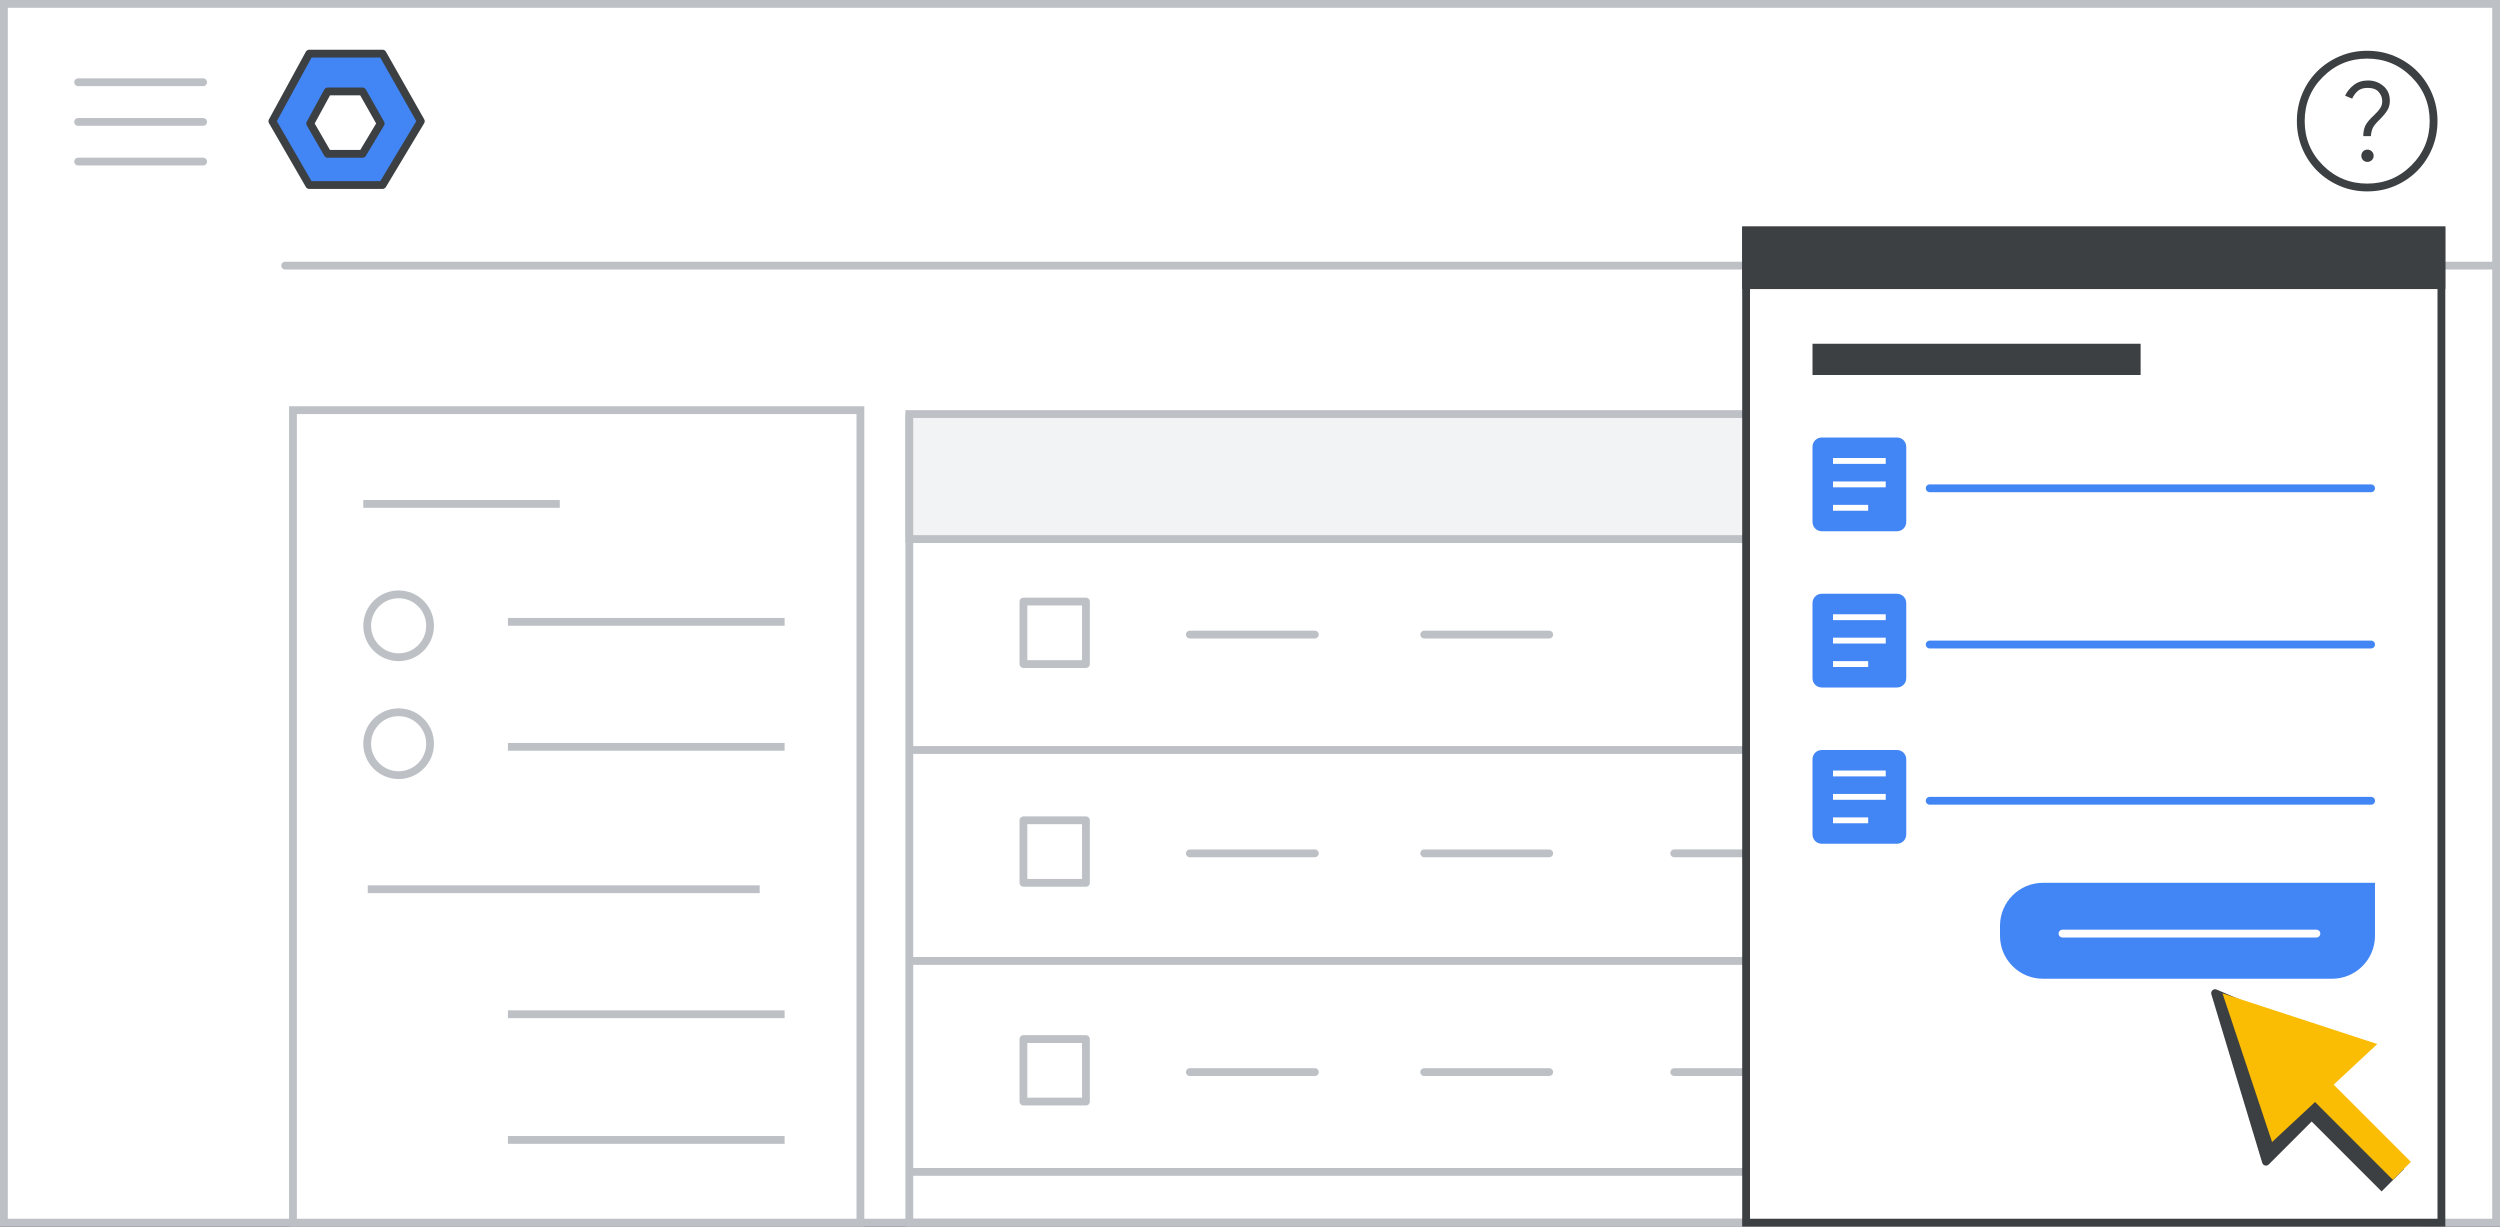 <?xml version="1.0" encoding="UTF-8"?>
<svg width="320px" height="157px" viewBox="0 0 320 157" version="1.1" xmlns="http://www.w3.org/2000/svg" xmlns:xlink="http://www.w3.org/1999/xlink">
    <rect x="0" y="0" width="320" height="157" fill="#333333" stroke="none"/>
    <title>admin-contact-support-widget</title>
    <g id="admin-contact-support-widget" stroke="none" stroke-width="1" fill="none" fill-rule="evenodd">
        <rect id="Rectangle" stroke="#BDC1C6" fill="#FFFFFF" x="0.5" y="0.5" width="319" height="156"></rect>
        <line x1="36.5" y1="34" x2="319" y2="34" id="Line" stroke="#BDC1C6" stroke-linecap="round"></line>
        <g id="Logos/admin" transform="translate(34.864, 6.864)" stroke="#3C4043" stroke-linejoin="round">
            <g id="Group-3-Copy" transform="translate(0, 0)">
                <polygon id="Path-19" fill="#4285F4" points="4.72 0 14.099 0 19 8.653 14.099 16.822 4.72 16.822 2.01713646e-14 8.653"></polygon>
                <polygon id="Path-19" fill="#FFFFFF" points="7.082 4.841 11.535 4.841 13.862 8.949 11.535 12.828 7.082 12.828 4.841 8.949"></polygon>
            </g>
        </g>
        <g id="UI/menu-light-grey" transform="translate(10, 10)" stroke="#BDC1C6" stroke-linecap="round" stroke-linejoin="round">
            <line x1="1.73472348e-16" y1="0.529" x2="16" y2="0.529" id="Line"></line>
            <line x1="1.73472348e-16" y1="5.606" x2="16" y2="5.606" id="Line"></line>
            <line x1="1.73472348e-16" y1="10.683" x2="16" y2="10.683" id="Line"></line>
        </g>
        <g id="Group" transform="translate(115.895, 53)" stroke="#BDC1C6">
            <line x1="0.908" y1="43" x2="195.197" y2="43" id="Line-2" stroke-linecap="round" stroke-linejoin="round"></line>
            <line x1="1.105" y1="16" x2="195.197" y2="16" id="Line-2" stroke-linecap="round" stroke-linejoin="round"></line>
            <rect id="Rectangle" x="0.5" y="0.5" width="193" height="103"></rect>
            <rect id="Rectangle" fill="#F1F3F4" x="0.495" y="0" width="195.289" height="16"></rect>
            <line x1="0.908" y1="70" x2="195.197" y2="70" id="Line-2" stroke-linecap="round" stroke-linejoin="round"></line>
            <line x1="0.908" y1="97" x2="195.197" y2="97" id="Line-2" stroke-linecap="round" stroke-linejoin="round"></line>
        </g>
        <rect id="Rectangle" stroke="#BDC1C6" fill="#FFFFFF" x="37.5" y="52.5" width="72.632" height="104"></rect>
        <line x1="214.301" y1="137.227" x2="230.301" y2="137.227" id="Line" stroke="#BDC1C6" stroke-linecap="round"></line>
        <line x1="214.301" y1="109.227" x2="230.301" y2="109.227" id="Line" stroke="#BDC1C6" stroke-linecap="round"></line>
        <g id="Group-4" transform="translate(131, 133)" stroke="#BDC1C6">
            <line x1="51.301" y1="4.228" x2="67.301" y2="4.228" id="Line" stroke-linecap="round"></line>
            <line x1="21.301" y1="4.228" x2="37.301" y2="4.228" id="Line" stroke-linecap="round"></line>
            <rect id="Rectangle" fill="#FFFFFF" stroke-linejoin="round" x="0" y="0" width="8" height="8"></rect>
        </g>
        <g id="Group-3" transform="translate(131, 105)" stroke="#BDC1C6">
            <line x1="51.301" y1="4.228" x2="67.301" y2="4.228" id="Line" stroke-linecap="round"></line>
            <line x1="21.301" y1="4.228" x2="37.301" y2="4.228" id="Line" stroke-linecap="round"></line>
            <rect id="Rectangle" fill="#FFFFFF" stroke-linejoin="round" x="0" y="0" width="8" height="8"></rect>
        </g>
        <g id="Group-2" transform="translate(131, 77)" stroke="#BDC1C6">
            <line x1="51.301" y1="4.228" x2="67.301" y2="4.228" id="Line" stroke-linecap="round"></line>
            <line x1="21.301" y1="4.228" x2="37.301" y2="4.228" id="Line" stroke-linecap="round"></line>
            <rect id="Rectangle" fill="#FFFFFF" stroke-linejoin="round" x="0" y="0" width="8" height="8"></rect>
        </g>
        <line x1="246.301" y1="109.227" x2="262.301" y2="109.227" id="Line" stroke="#BDC1C6" stroke-linecap="round"></line>
        <line x1="246.301" y1="137.227" x2="262.301" y2="137.227" id="Line" stroke="#BDC1C6" stroke-linecap="round"></line>
        <line x1="278.301" y1="109.227" x2="294.301" y2="109.227" id="Line" stroke="#BDC1C6" stroke-linecap="round"></line>
        <line x1="278.301" y1="137.227" x2="294.301" y2="137.227" id="Line" stroke="#BDC1C6" stroke-linecap="round"></line>
        <line x1="47" y1="64.503" x2="71.15" y2="64.503" id="Line" stroke="#BDC1C6" stroke-linecap="square"></line>
        <circle id="Oval" stroke="#BDC1C6" cx="51.025" cy="80.1" r="4.025"></circle>
        <line x1="47.572" y1="113.823" x2="96.742" y2="113.823" id="Line" stroke="#BDC1C6" stroke-linecap="square"></line>
        <circle id="Oval" stroke="#BDC1C6" cx="51.025" cy="95.194" r="4.025"></circle>
        <line x1="65.513" y1="79.597" x2="99.932" y2="79.597" id="Line" stroke="#BDC1C6" stroke-linecap="square"></line>
        <line x1="65.513" y1="145.911" x2="99.932" y2="145.911" id="Line" stroke="#BDC1C6" stroke-linecap="square"></line>
        <line x1="65.513" y1="95.597" x2="99.932" y2="95.597" id="Line" stroke="#BDC1C6" stroke-linecap="square"></line>
        <line x1="65.513" y1="129.823" x2="99.932" y2="129.823" id="Line" stroke="#BDC1C6" stroke-linecap="square"></line>
        <g id="help_BASELINE_P900" transform="translate(294, 6.5)" fill="#3C4043" fill-rule="nonzero">
            <path d="M9.025,14.225 C9.242,14.225 9.429,14.15 9.588,14 C9.746,13.85 9.825,13.667 9.825,13.45 C9.825,13.217 9.746,13.025 9.588,12.875 C9.429,12.725 9.242,12.65 9.025,12.65 C8.808,12.65 8.625,12.725 8.475,12.875 C8.325,13.025 8.25,13.217 8.25,13.45 C8.25,13.667 8.325,13.85 8.475,14 C8.625,14.15 8.808,14.225 9.025,14.225 Z M8.5,10.925 L9.475,10.925 C9.508,10.492 9.592,10.137 9.725,9.862 C9.858,9.587 10.142,9.242 10.575,8.825 C11.025,8.375 11.358,7.975 11.575,7.625 C11.792,7.275 11.9,6.867 11.9,6.4 C11.9,5.6 11.621,4.967 11.062,4.5 C10.504,4.033 9.85,3.8 9.1,3.8 C8.383,3.8 7.775,3.996 7.275,4.387 C6.775,4.779 6.408,5.233 6.175,5.75 L7.075,6.125 C7.242,5.758 7.475,5.437 7.775,5.162 C8.075,4.887 8.5,4.75 9.05,4.75 C9.7,4.75 10.175,4.925 10.475,5.275 C10.775,5.625 10.925,6.017 10.925,6.45 C10.925,6.8 10.833,7.108 10.65,7.375 C10.467,7.642 10.225,7.917 9.925,8.2 C9.342,8.733 8.958,9.187 8.775,9.562 C8.592,9.937 8.5,10.392 8.5,10.925 Z M9,18 C7.75,18 6.579,17.767 5.488,17.3 C4.396,16.833 3.442,16.196 2.625,15.388 C1.808,14.579 1.167,13.625 0.7,12.525 C0.233,11.425 0,10.25 0,9 C0,7.75 0.233,6.575 0.7,5.475 C1.167,4.375 1.808,3.421 2.625,2.612 C3.442,1.804 4.396,1.167 5.488,0.7 C6.579,0.233 7.75,0 9,0 C10.267,0 11.446,0.233 12.538,0.7 C13.629,1.167 14.579,1.804 15.388,2.612 C16.196,3.421 16.833,4.375 17.3,5.475 C17.767,6.575 18,7.75 18,9 C18,10.25 17.767,11.425 17.3,12.525 C16.833,13.625 16.196,14.579 15.388,15.388 C14.579,16.196 13.629,16.833 12.538,17.3 C11.446,17.767 10.267,18 9,18 Z M9,17 C11.217,17 13.104,16.221 14.663,14.663 C16.221,13.104 17,11.217 17,9 C17,6.783 16.221,4.896 14.663,3.337 C13.104,1.779 11.217,1 9,1 C6.783,1 4.896,1.779 3.338,3.337 C1.779,4.896 1,6.783 1,9 C1,11.217 1.779,13.104 3.338,14.663 C4.896,16.221 6.783,17 9,17 Z" id="Shape"></path>
        </g>
        <rect id="Rectangle" stroke="#3C4043" fill="#FFFFFF" x="223.5" y="29.5" width="89" height="127"></rect>
        <rect id="Rectangle" stroke="#3C4043" fill="#3C4043" x="223.5" y="29.5" width="89" height="7"></rect>
        <g id="UI/header-dark-grey" transform="translate(232, 44)" fill="#3C4043">
            <rect id="Rectangle" x="0" y="0" width="42" height="4"></rect>
        </g>
        <g id="Group-6" transform="translate(232, 56)">
            <g id="article_BASELINE_P900" fill="#4285F4" fill-rule="nonzero">
                <path d="M2.625,9.375 L7.125,9.375 L7.125,8.625 L2.625,8.625 L2.625,9.375 Z M2.625,6.375 L9.375,6.375 L9.375,5.625 L2.625,5.625 L2.625,6.375 Z M2.625,3.375 L9.375,3.375 L9.375,2.625 L2.625,2.625 L2.625,3.375 Z M1.219,12 C0.869,12 0.578,11.884 0.347,11.653 C0.116,11.422 0,11.131 0,10.781 L0,1.219 C0,0.869 0.116,0.578 0.347,0.347 C0.578,0.116 0.869,0 1.219,0 L10.781,0 C11.131,0 11.422,0.116 11.653,0.347 C11.884,0.578 12,0.869 12,1.219 L12,10.781 C12,11.131 11.884,11.422 11.653,11.653 C11.422,11.884 11.131,12 10.781,12 L1.219,12 Z" id="Shape"></path>
            </g>
            <line x1="15" y1="6.5" x2="71.5" y2="6.5" id="Line-12" stroke="#4285F4" stroke-linecap="round"></line>
        </g>
        <g id="Group-7" transform="translate(256, 113)">
            <path d="M5.5,0 L48,0 L48,0 L48,6.779 C48,9.817 45.538,12.279 42.5,12.279 L5.5,12.279 C2.462,12.279 3.71994563e-16,9.817 0,6.779 L0,5.5 C-3.71994563e-16,2.462 2.462,5.57991845e-16 5.5,0 Z" id="Rectangle" fill="#4285F4"></path>
            <line x1="8" y1="6.5" x2="40.5" y2="6.5" id="Line-12" stroke="#FFFFFF" stroke-linecap="round"></line>
        </g>
        <g id="Group-5" transform="translate(232, 76)">
            <g id="article_BASELINE_P900" fill="#4285F4" fill-rule="nonzero">
                <path d="M2.625,9.375 L7.125,9.375 L7.125,8.625 L2.625,8.625 L2.625,9.375 Z M2.625,6.375 L9.375,6.375 L9.375,5.625 L2.625,5.625 L2.625,6.375 Z M2.625,3.375 L9.375,3.375 L9.375,2.625 L2.625,2.625 L2.625,3.375 Z M1.219,12 C0.869,12 0.578,11.884 0.347,11.653 C0.116,11.422 0,11.131 0,10.781 L0,1.219 C0,0.869 0.116,0.578 0.347,0.347 C0.578,0.116 0.869,0 1.219,0 L10.781,0 C11.131,0 11.422,0.116 11.653,0.347 C11.884,0.578 12,0.869 12,1.219 L12,10.781 C12,11.131 11.884,11.422 11.653,11.653 C11.422,11.884 11.131,12 10.781,12 L1.219,12 Z" id="Shape"></path>
            </g>
            <line x1="15" y1="6.5" x2="71.5" y2="6.5" id="Line-12" stroke="#4285F4" stroke-linecap="round"></line>
        </g>
        <g id="Group-5" transform="translate(232, 96)">
            <g id="article_BASELINE_P900" fill="#4285F4" fill-rule="nonzero">
                <path d="M2.625,9.375 L7.125,9.375 L7.125,8.625 L2.625,8.625 L2.625,9.375 Z M2.625,6.375 L9.375,6.375 L9.375,5.625 L2.625,5.625 L2.625,6.375 Z M2.625,3.375 L9.375,3.375 L9.375,2.625 L2.625,2.625 L2.625,3.375 Z M1.219,12 C0.869,12 0.578,11.884 0.347,11.653 C0.116,11.422 0,11.131 0,10.781 L0,1.219 C0,0.869 0.116,0.578 0.347,0.347 C0.578,0.116 0.869,0 1.219,0 L10.781,0 C11.131,0 11.422,0.116 11.653,0.347 C11.884,0.578 12,0.869 12,1.219 L12,10.781 C12,11.131 11.884,11.422 11.653,11.653 C11.422,11.884 11.131,12 10.781,12 L1.219,12 Z" id="Shape"></path>
            </g>
            <line x1="15" y1="6.5" x2="71.5" y2="6.5" id="Line-12" stroke="#4285F4" stroke-linecap="round"></line>
        </g>
        <g id="UI/arrow" transform="translate(276, 120)" fill-rule="nonzero">
            <g id="Group-5-2" transform="translate(0, 0)">
                <g id="Group" transform="translate(19, 19) rotate(-45) translate(-19, -19) translate(8.638, 2.492)">
                    <polygon id="Triangle" stroke="#3C4043" fill="#3C4043" stroke-linejoin="round" points="10.65 0 17.559 17.271 13.241 13.529 10.362 19.861 -4.54747351e-13 19.861"></polygon>
                    <g id="Group-2" transform="translate(7.772, 17.779)">
                        <polygon id="Rectangle" fill="#3C4043" points="2.08623994e-11 1.541 3.627 1.464 4.071 15.236 -4.54747351e-13 15.236"></polygon>
                        <rect id="Rectangle" fill="#FBBC04" x="2.073" y="0" width="3.257" height="15.213"></rect>
                    </g>
                    <polygon id="Triangle" fill="#FBBC04" points="11.303 0.692 20.725 19.286 2.332 18.633"></polygon>
                </g>
            </g>
        </g>
    </g>
</svg>